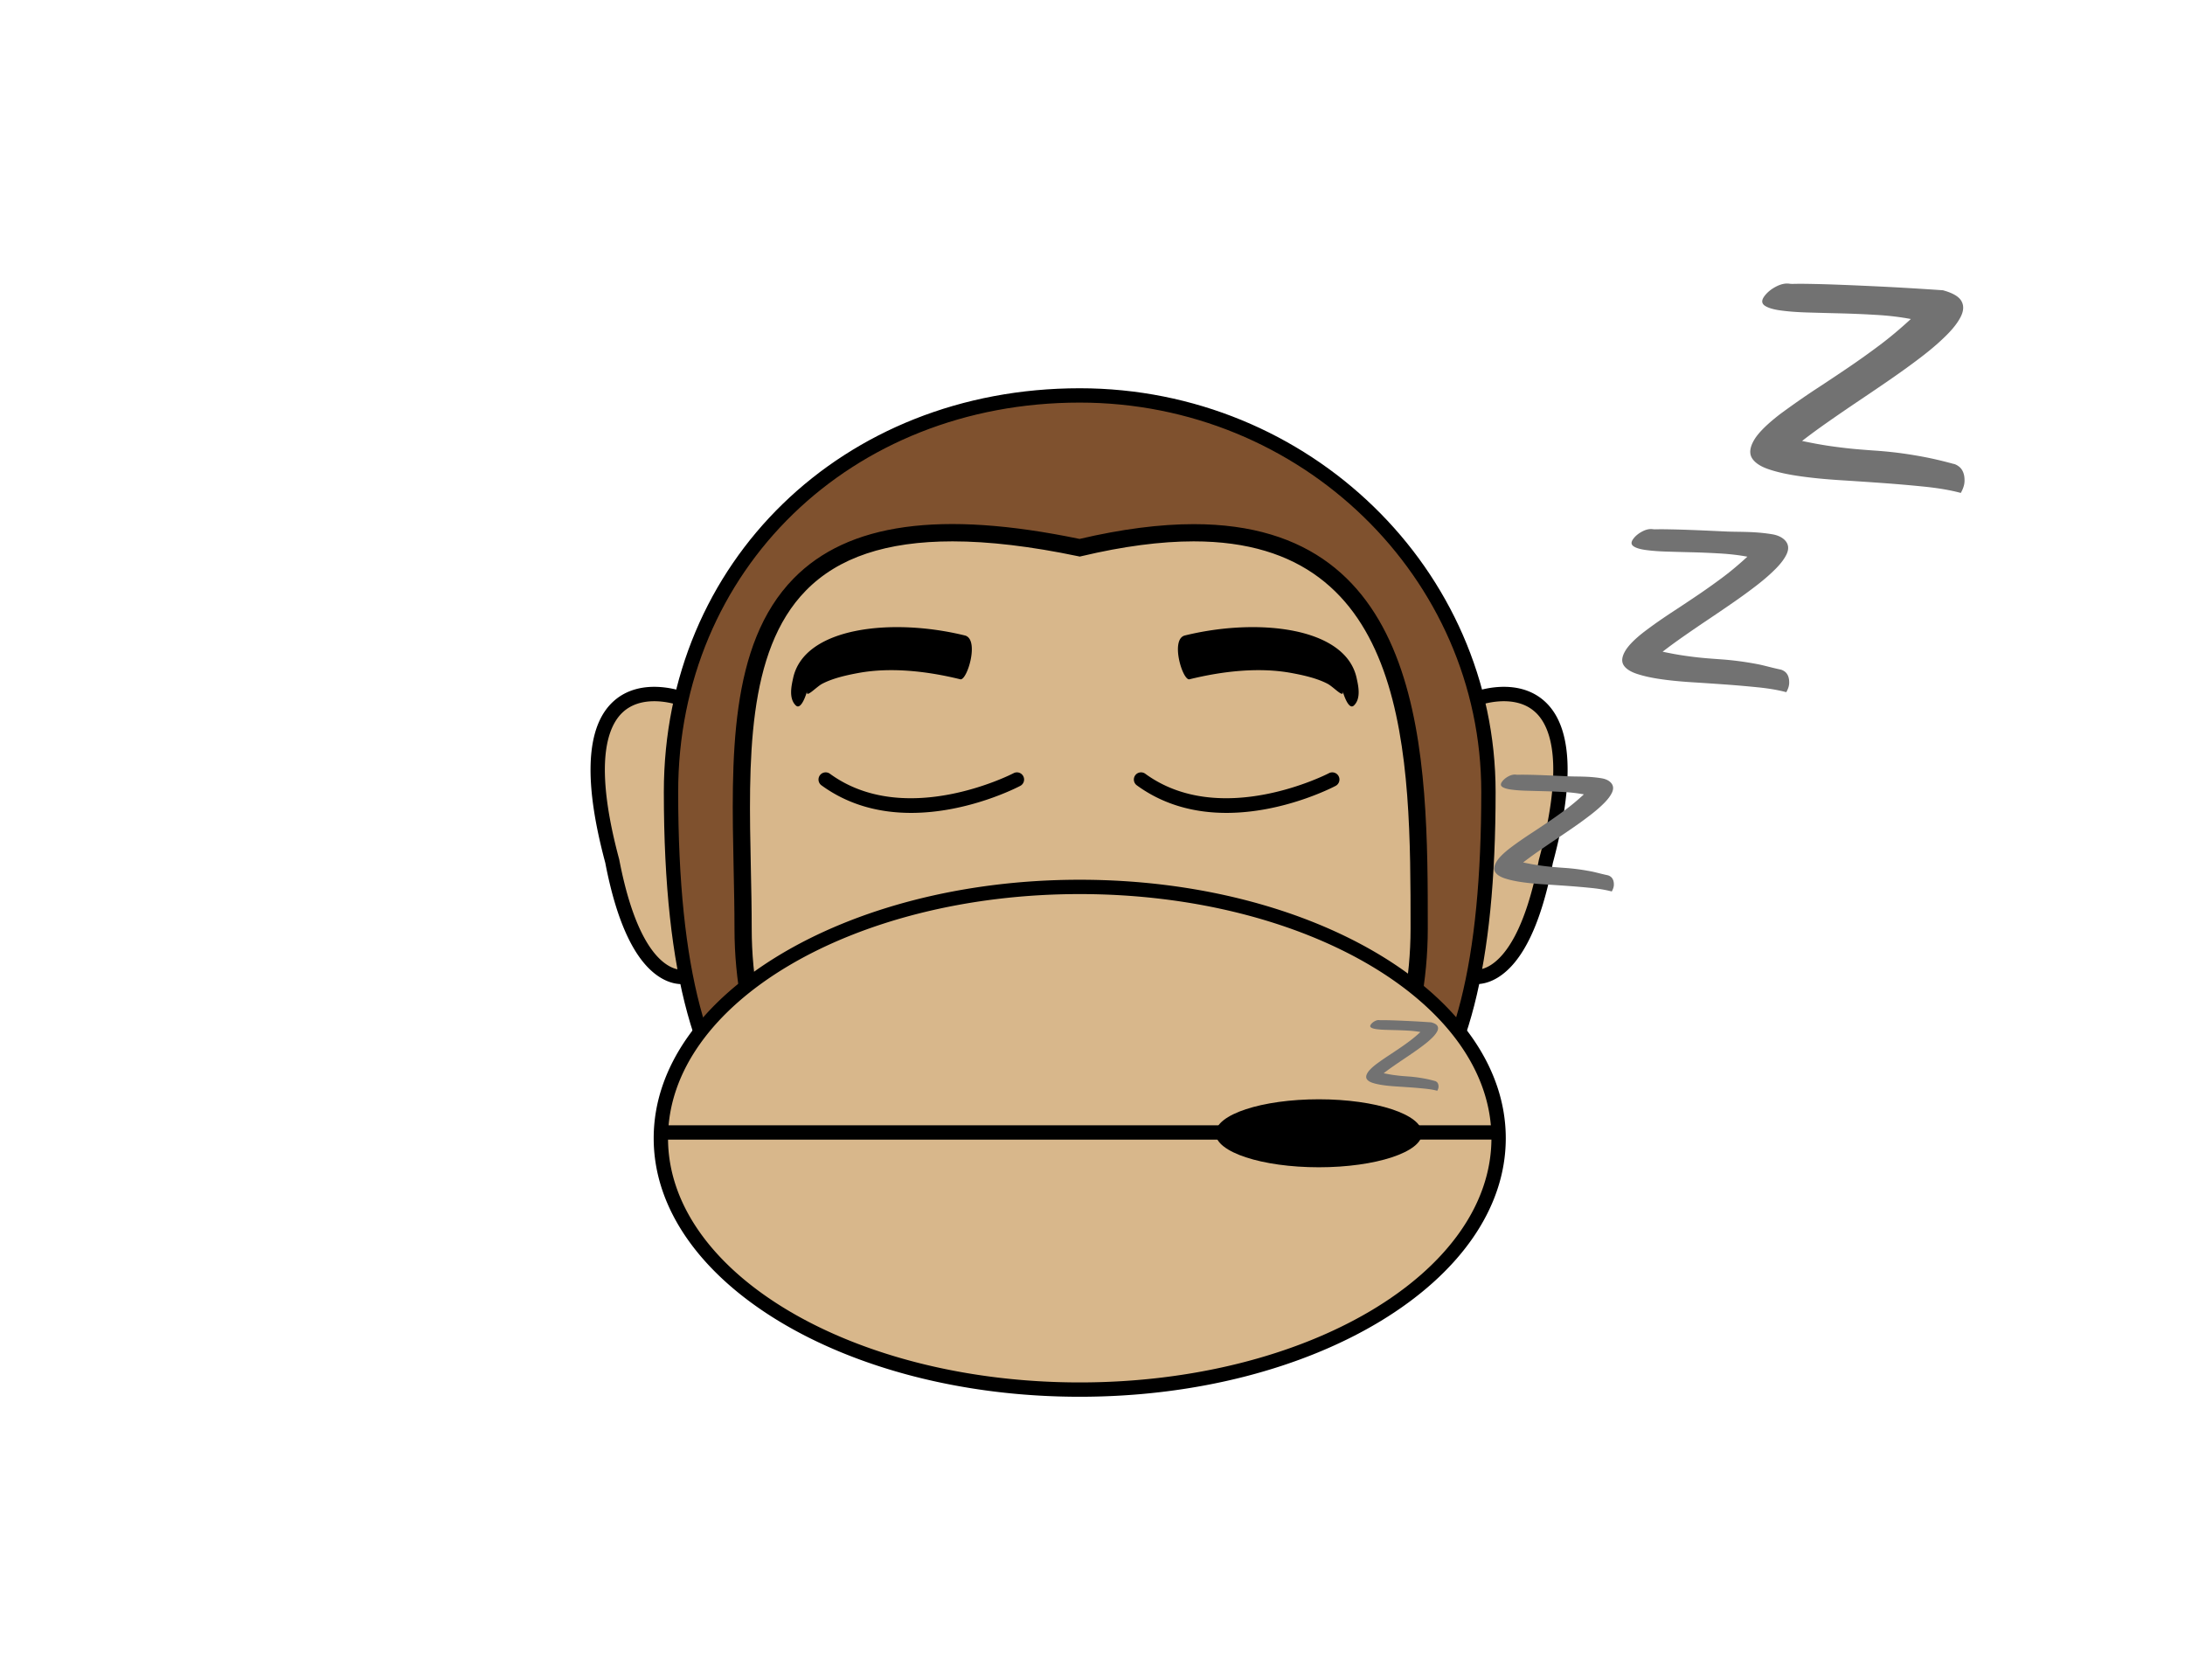 <?xml version="1.0"?>
<svg xmlns="http://www.w3.org/2000/svg" width="779" height="599" viewBox="0 0 779 599">
  <path fill="#D8B78B" d="M506.557 313.465c.978 7.058 2.375 30.993 10.48 34.886 26.251 12.627 35.454-46.663 38.369-60.938 2.904-14.214-1.118-47.642-22.679-39.606-.708.259-1.218.589-1.587.948-9.402-4.053-20.202-3.015-23.636 8.494-5.09 17.038-3.354 38.968-.947 56.216zM261.643 257.249c-3.429-11.509-14.234-12.547-23.642-8.494-.359-.359-.868-.689-1.577-.948-21.56-8.035-25.588 25.393-22.688 39.606 2.915 14.274 12.127 73.564 38.379 60.938 8.105-3.893 9.498-27.828 10.48-34.886 2.396-17.248 4.133-39.178-.952-56.216z"/>
  <path fill="#7F512E" d="M530.662 282.313c0-78.065-65.24-141.35-145.722-141.35-80.472 0-145.711 57.345-145.711 141.35 0 156.881 65.24 141.359 145.711 141.359 80.482 0 145.722 15.521 145.722-141.359z"/>
  <path d="M423.357 426.651h-.006c-6.003 0-12.165-.104-18.451-.204-13.051-.22-26.87-.22-39.917 0-6.286.1-12.444.204-18.451.204-62.246 0-109.86-10.63-109.86-144.339 0-82.038 63.74-143.904 148.267-143.904 81.759 0 148.276 64.556 148.276 143.904 0 61.836-9.916 100.545-31.212 121.815-18.776 18.756-44.015 22.524-78.646 22.524zm-38.417-5.534c6.8 0 13.493.109 20.045.219 6.258.105 12.39.205 18.366.205 33.329 0 57.51-3.519 75.042-21.031 20.271-20.247 29.713-57.804 29.713-118.197 0-76.528-64.224-138.794-143.166-138.794-81.612 0-143.156 59.67-143.156 138.794 0 129.242 43.415 139.229 104.75 139.229 5.979 0 12.11-.1 18.366-.205 6.55-.11 13.24-.22 20.04-.22z"/>
  <path fill="#D8B78B" d="M264.932 331.003c0 72.565 53.96 131.388 120.522 131.388 66.553 0 120.513-58.822 120.513-131.388 0-72.557-.639-164.297-121.037-135.74-136.368-28.557-119.998 63.183-119.998 135.74z"/>
  <path d="M385.454 465.46c-68.149 0-123.592-60.319-123.592-134.457 0-6.957-.152-14.089-.305-21.275-.833-39.303-1.694-79.938 21.361-103.484 19.392-19.809 52.483-24.386 101.972-14.124 14.925-3.499 28.615-5.271 40.697-5.271 83.448 0 83.448 83.316 83.448 144.154.001 74.138-55.436 134.457-123.581 134.457zm-45.805-272.473c-23.659 0-40.783 5.739-52.344 17.553-21.248 21.7-20.415 61.027-19.609 99.058.155 7.227.305 14.408.305 21.405 0 70.755 52.69 128.318 117.453 128.318 64.759 0 117.443-57.563 117.443-128.318 0-61.491 0-138.016-77.31-138.016-11.786 0-25.226 1.771-39.949 5.266l-.667.154-.671-.14c-16.73-3.503-31.753-5.28-44.651-5.28z"/>
  <path fill="#D8B78B" d="M534.285 405.766c0 49.488-66.867 89.604-149.34 89.604S235.61 455.254 235.61 405.766c0-49.479 66.862-89.596 149.335-89.596 82.473 0 149.34 40.116 149.34 89.596z"/>
  <path d="M384.945 497.925c-83.753 0-151.89-41.344-151.89-92.159 0-50.812 68.137-92.15 151.89-92.15 83.756 0 151.896 41.339 151.896 92.15 0 50.815-68.14 92.159-151.896 92.159zm0-179.199c-80.934 0-146.779 39.048-146.779 87.04 0 48.001 65.846 87.049 146.779 87.049 80.938 0 146.784-39.048 146.784-87.049 0-47.993-65.845-87.04-146.784-87.04zM243.89 345.636c-.02 0-2.405.56-5.769-1.507-5.235-3.204-12.487-12.327-17.368-37.801-2.865-10.63-4.352-19.234-4.881-26.211a83.218 83.218 0 01-.205-3.983c-.314-12.666 2.91-19.074 6.453-22.309 5.649-5.15 13.914-3.963 17.747-3.024 1.278.31 2.066.599 2.096.609l1.792-4.792c-.619-.229-15.187-5.55-25.049 3.404-8.594 7.806-10.401 23.666-5.44 47.083a199.008 199.008 0 002.525 10.451c4.163 21.72 10.78 35.494 19.659 40.935 3.1 1.896 5.794 2.325 7.591 2.325 1.268 0 2.091-.22 2.275-.27l-1.426-4.91zM550.725 250.022c-9.852-8.954-24.425-3.634-25.044-3.404l1.787 4.792c.12-.051 12.327-4.452 19.844 2.415.358.319.708.679 1.058 1.068 4.821 5.46 8.375 17.747 1.847 45.406a216.99 216.99 0 01-1.527 6.028c-.02.07-.03.12-.05.19-4.771 24.943-11.908 34.137-17.059 37.45-3.493 2.246-5.989 1.678-6.039 1.667l-1.427 4.911c.189.05 1.008.27 2.285.27 1.787 0 4.492-.429 7.586-2.325 8.894-5.45 15.512-19.245 19.634-40.835 7.885-29.335 6.917-48.729-2.895-57.633zM287.739 246.399c-.614 2.814 3.234-1.508 5.385-2.636 3.638-1.906 8.29-3.004 12.896-3.853 11.629-2.137 24.605-.639 36.348 2.246 2.42.589 6.962-14.304 1.622-15.622-25.952-6.378-57.245-3.004-61.212 15.152-.559 2.565-1.702 7.287.958 9.813 1.992 1.887 3.939-4.78 4.003-5.1zM478.697 246.399c.614 2.814-3.234-1.508-5.38-2.636-3.644-1.916-8.29-3.004-12.901-3.853-11.629-2.137-24.6-.639-36.348 2.246-2.421.589-6.958-14.304-1.622-15.622 25.957-6.378 57.244-3.004 61.212 15.152.564 2.556 1.707 7.287-.958 9.813-1.991 1.887-3.932-4.78-4.003-5.1z"/>
  <path d="M235.68 401.144h298.605v5.11H235.68zM437.273 289.784c-10.555 0-21.854-2.451-31.973-9.827a2.556 2.556 0 013.009-4.133c26.971 19.669 65.107.006 65.489-.194a2.547 2.547 0 013.451 1.073 2.553 2.553 0 01-1.068 3.448c-1.099.579-18.63 9.633-38.908 9.633z"/>
  <g>
    <path d="M324.841 289.784c-10.555 0-21.854-2.451-31.973-9.827a2.556 2.556 0 013.009-4.133c26.97 19.669 65.112.006 65.489-.194a2.55 2.55 0 013.451 1.073 2.553 2.553 0 01-1.068 3.448c-1.1.579-18.63 9.633-38.908 9.633z"/>
  </g>
  <g>
    <g fill="#727272">
      <path d="M490.676 379.344a97.165 97.165 0 014.342-3.024 262.051 262.051 0 003.947-2.635 94.749 94.749 0 003.724-2.655 47.98 47.98 0 003.713-3.124 32.566 32.566 0 00-4.162-.489c-1.478-.09-2.925-.149-4.347-.189-1.423-.03-2.761-.07-4.013-.11-1.253-.04-2.316-.119-3.199-.249-.874-.12-1.503-.319-1.872-.579-.374-.27-.389-.629-.05-1.098.34-.47.804-.858 1.393-1.168s1.138-.439 1.647-.359c.145.02.304.02.474.02.165-.01.464-.01.889-.01.424 0 1.022.01 1.797.02.769.021 1.812.05 3.124.101 1.313.05 2.959.129 4.931.219 1.977.101 4.392.24 7.252.439 1.138.31 1.866.719 2.19 1.238.319.519.33 1.117.021 1.807-.314.679-.863 1.427-1.662 2.245a28.937 28.937 0 01-2.885 2.525c-1.123.879-2.346 1.757-3.653 2.676a368.494 368.494 0 01-3.958 2.694 256.047 256.047 0 00-3.808 2.605 73.47 73.47 0 00-3.199 2.346c1.298.27 2.461.479 3.488.629 1.023.14 1.981.26 2.865.34.883.079 1.746.14 2.59.199.839.06 1.717.149 2.625.26.908.119 1.896.27 2.965.469 1.063.189 2.281.479 3.658.849.205.03.43.14.659.31.234.159.414.399.539.708.124.31.18.669.164 1.099-.015.419-.164.878-.449 1.387-1.228-.329-2.655-.568-4.287-.738s-3.318-.319-5.061-.449c-1.741-.119-3.488-.239-5.23-.35-1.746-.109-3.339-.259-4.786-.469-1.442-.21-2.675-.479-3.708-.818-1.028-.34-1.717-.799-2.062-1.357-.344-.569-.264-1.288.24-2.156.499-.873 1.551-1.921 3.154-3.159zM538.675 302.097c2.5-1.882 4.91-3.519 7.182-5.006a489.333 489.333 0 006.527-4.353c2.082-1.412 4.13-2.88 6.159-4.401 2.021-1.518 4.07-3.244 6.144-5.161a56.014 56.014 0 00-6.888-.813c-2.44-.14-4.833-.249-7.187-.31-2.353-.06-4.563-.114-6.638-.179-2.073-.065-3.833-.21-5.29-.415-1.447-.204-2.488-.523-3.1-.958-.618-.439-.644-1.043-.082-1.821.562-.773 1.33-1.418 2.306-1.932.974-.509 1.884-.719 2.723-.594.242.035.507.045.783.035.274-.006.769-.021 1.473-.021.701 0 1.689.015 2.97.04 1.272.025 2.999.08 5.17.165s4.892.209 8.155.364c3.269.159 7.318-.07 11.993.719 1.924.324 3.092 1.197 3.623 2.051.534.858.549 1.852.032 2.989-.512 1.128-1.425 2.371-2.747 3.714-1.32 1.342-2.915 2.734-4.771 4.177a138.779 138.779 0 01-6.044 4.422 490.28 490.28 0 01-6.545 4.457 394.307 394.307 0 00-6.296 4.312 122.129 122.129 0 00-5.293 3.878c2.148.454 4.067.804 5.767 1.043 1.697.24 3.279.43 4.741.56s2.888.239 4.282.334c1.39.095 2.84.234 4.347.425 1.505.189 3.135.454 4.901.778 1.759.324 3.74.928 6.049 1.407.339.07.703.229 1.093.509.382.274.684.664.891 1.178.205.505.295 1.104.27 1.808-.022.693-.27 1.457-.741 2.3-2.028-.544-4.392-.942-7.092-1.228a277.117 277.117 0 00-8.369-.733c-2.88-.205-5.77-.399-8.651-.579-2.888-.189-5.522-.439-7.916-.783-2.386-.345-4.424-.789-6.131-1.353-1.699-.564-2.845-1.317-3.411-2.246-.574-.934-.437-2.126.395-3.563.826-1.439 2.543-3.206 5.216-5.216zM586.671 224.849c3.491-2.63 6.853-4.916 10.021-6.992a622.213 622.213 0 009.113-6.068 233.018 233.018 0 008.595-6.139c2.819-2.116 5.677-4.532 8.571-7.197-2.999-.568-6.201-.938-9.61-1.143a305.97 305.97 0 00-10.026-.43c-3.286-.074-6.37-.164-9.263-.249-2.897-.095-5.35-.285-7.387-.574-2.016-.279-3.468-.729-4.321-1.338-.866-.613-.901-1.462-.117-2.55.783-1.083 1.861-1.977 3.219-2.69 1.36-.719 2.625-.998 3.796-.833.342.05.711.06 1.098.045.384-.01 1.068-.021 2.056-.021.976 0 2.354.025 4.138.061 1.782.035 4.188.109 7.217.225 3.029.114 6.827.289 11.384.504 4.562.229 10.214-.09 16.731 1.008 2.681.454 4.313 1.667 5.051 2.86.749 1.197.769 2.59.05 4.167-.718 1.577-1.991 3.304-3.833 5.181-1.846 1.866-4.063 3.828-6.657 5.834-2.595 2.021-5.407 4.067-8.432 6.169a632.027 632.027 0 01-9.136 6.224 583.802 583.802 0 00-8.786 6.009c-2.79 1.951-5.256 3.758-7.384 5.415 2.996.634 5.674 1.117 8.047 1.452 2.366.334 4.572.604 6.613.788s4.03.33 5.979.465c1.939.135 3.963.329 6.064.594 2.096.265 4.379.618 6.835 1.078 2.46.449 5.229 1.297 8.444 1.966.474.1.988.319 1.527.709.533.384.958.934 1.242 1.646.284.704.404 1.543.374 2.525-.029.964-.374 2.036-1.027 3.209-2.835-.763-6.139-1.322-9.902-1.717a403.432 403.432 0 00-11.681-1.022c-4.018-.285-8.045-.56-12.07-.809-4.03-.26-7.708-.609-11.045-1.093-3.329-.475-6.176-1.104-8.557-1.892-2.373-.789-3.968-1.837-4.759-3.135-.798-1.303-.611-2.954.549-4.971 1.158-2.006 3.551-4.462 7.279-7.271zM634.67 147.601c4.517-3.323 8.794-6.308 12.861-8.973a848.92 848.92 0 0011.693-7.786 295.07 295.07 0 0011.03-7.886c3.618-2.715 7.286-5.809 11.004-9.232-3.853-.729-7.96-1.218-12.337-1.468a363.08 363.08 0 00-12.866-.549c-4.217-.1-8.175-.21-11.888-.319-3.719-.12-6.868-.369-9.478-.738-2.591-.359-4.447-.948-5.55-1.717-1.104-.799-1.153-1.877-.15-3.274 1.009-1.388 2.391-2.535 4.133-3.453 1.747-.919 3.374-1.288 4.871-1.068.439.06.913.08 1.407.06.494-.01 1.372-.029 2.64-.029 1.253 0 3.02.029 5.311.079 2.286.04 5.375.14 9.263.29 3.888.149 8.759.369 14.608.648 5.854.29 13.006.709 21.471 1.288 3.368.918 5.534 2.146 6.488 3.673.958 1.537.978 3.324.06 5.351-.924 2.026-2.556 4.242-4.921 6.647-2.366 2.396-5.211 4.911-8.539 7.486-3.334 2.595-6.947 5.21-10.825 7.915a932.474 932.474 0 01-11.724 7.985 728.641 728.641 0 00-11.274 7.716c-3.583 2.506-6.747 4.821-9.478 6.947 3.848.818 7.282 1.438 10.326 1.866 3.039.43 5.869.769 8.489 1.009 2.62.229 5.171.429 7.671.599 2.49.17 5.086.429 7.786.759 2.689.349 5.614.798 8.773 1.387 3.154.579 6.763 1.418 10.835 2.525.614.09 1.268.399 1.956.909.694.488 1.229 1.197 1.598 2.115.364.898.523 1.977.479 3.234-.034 1.238-.479 2.615-1.322 4.122-3.633-.978-7.87-1.696-12.706-2.205a505.914 505.914 0 00-14.988-1.308c-5.155-.37-10.325-.719-15.491-1.038-5.17-.34-9.892-.789-14.174-1.408-4.272-.608-7.931-1.397-10.979-2.425-3.05-.998-5.086-2.366-6.108-4.022-1.019-1.678-.784-3.793.703-6.379 1.486-2.576 4.596-5.68 9.342-9.333z"/>
    </g>
  </g>
  <g>
    <path d="M506.98 403.998c0 6.697-16.47 12.117-36.787 12.117-20.318 0-36.787-5.42-36.787-12.117s16.469-12.117 36.787-12.117c20.318 0 36.787 5.42 36.787 12.117z"/>
  </g>
</svg>
